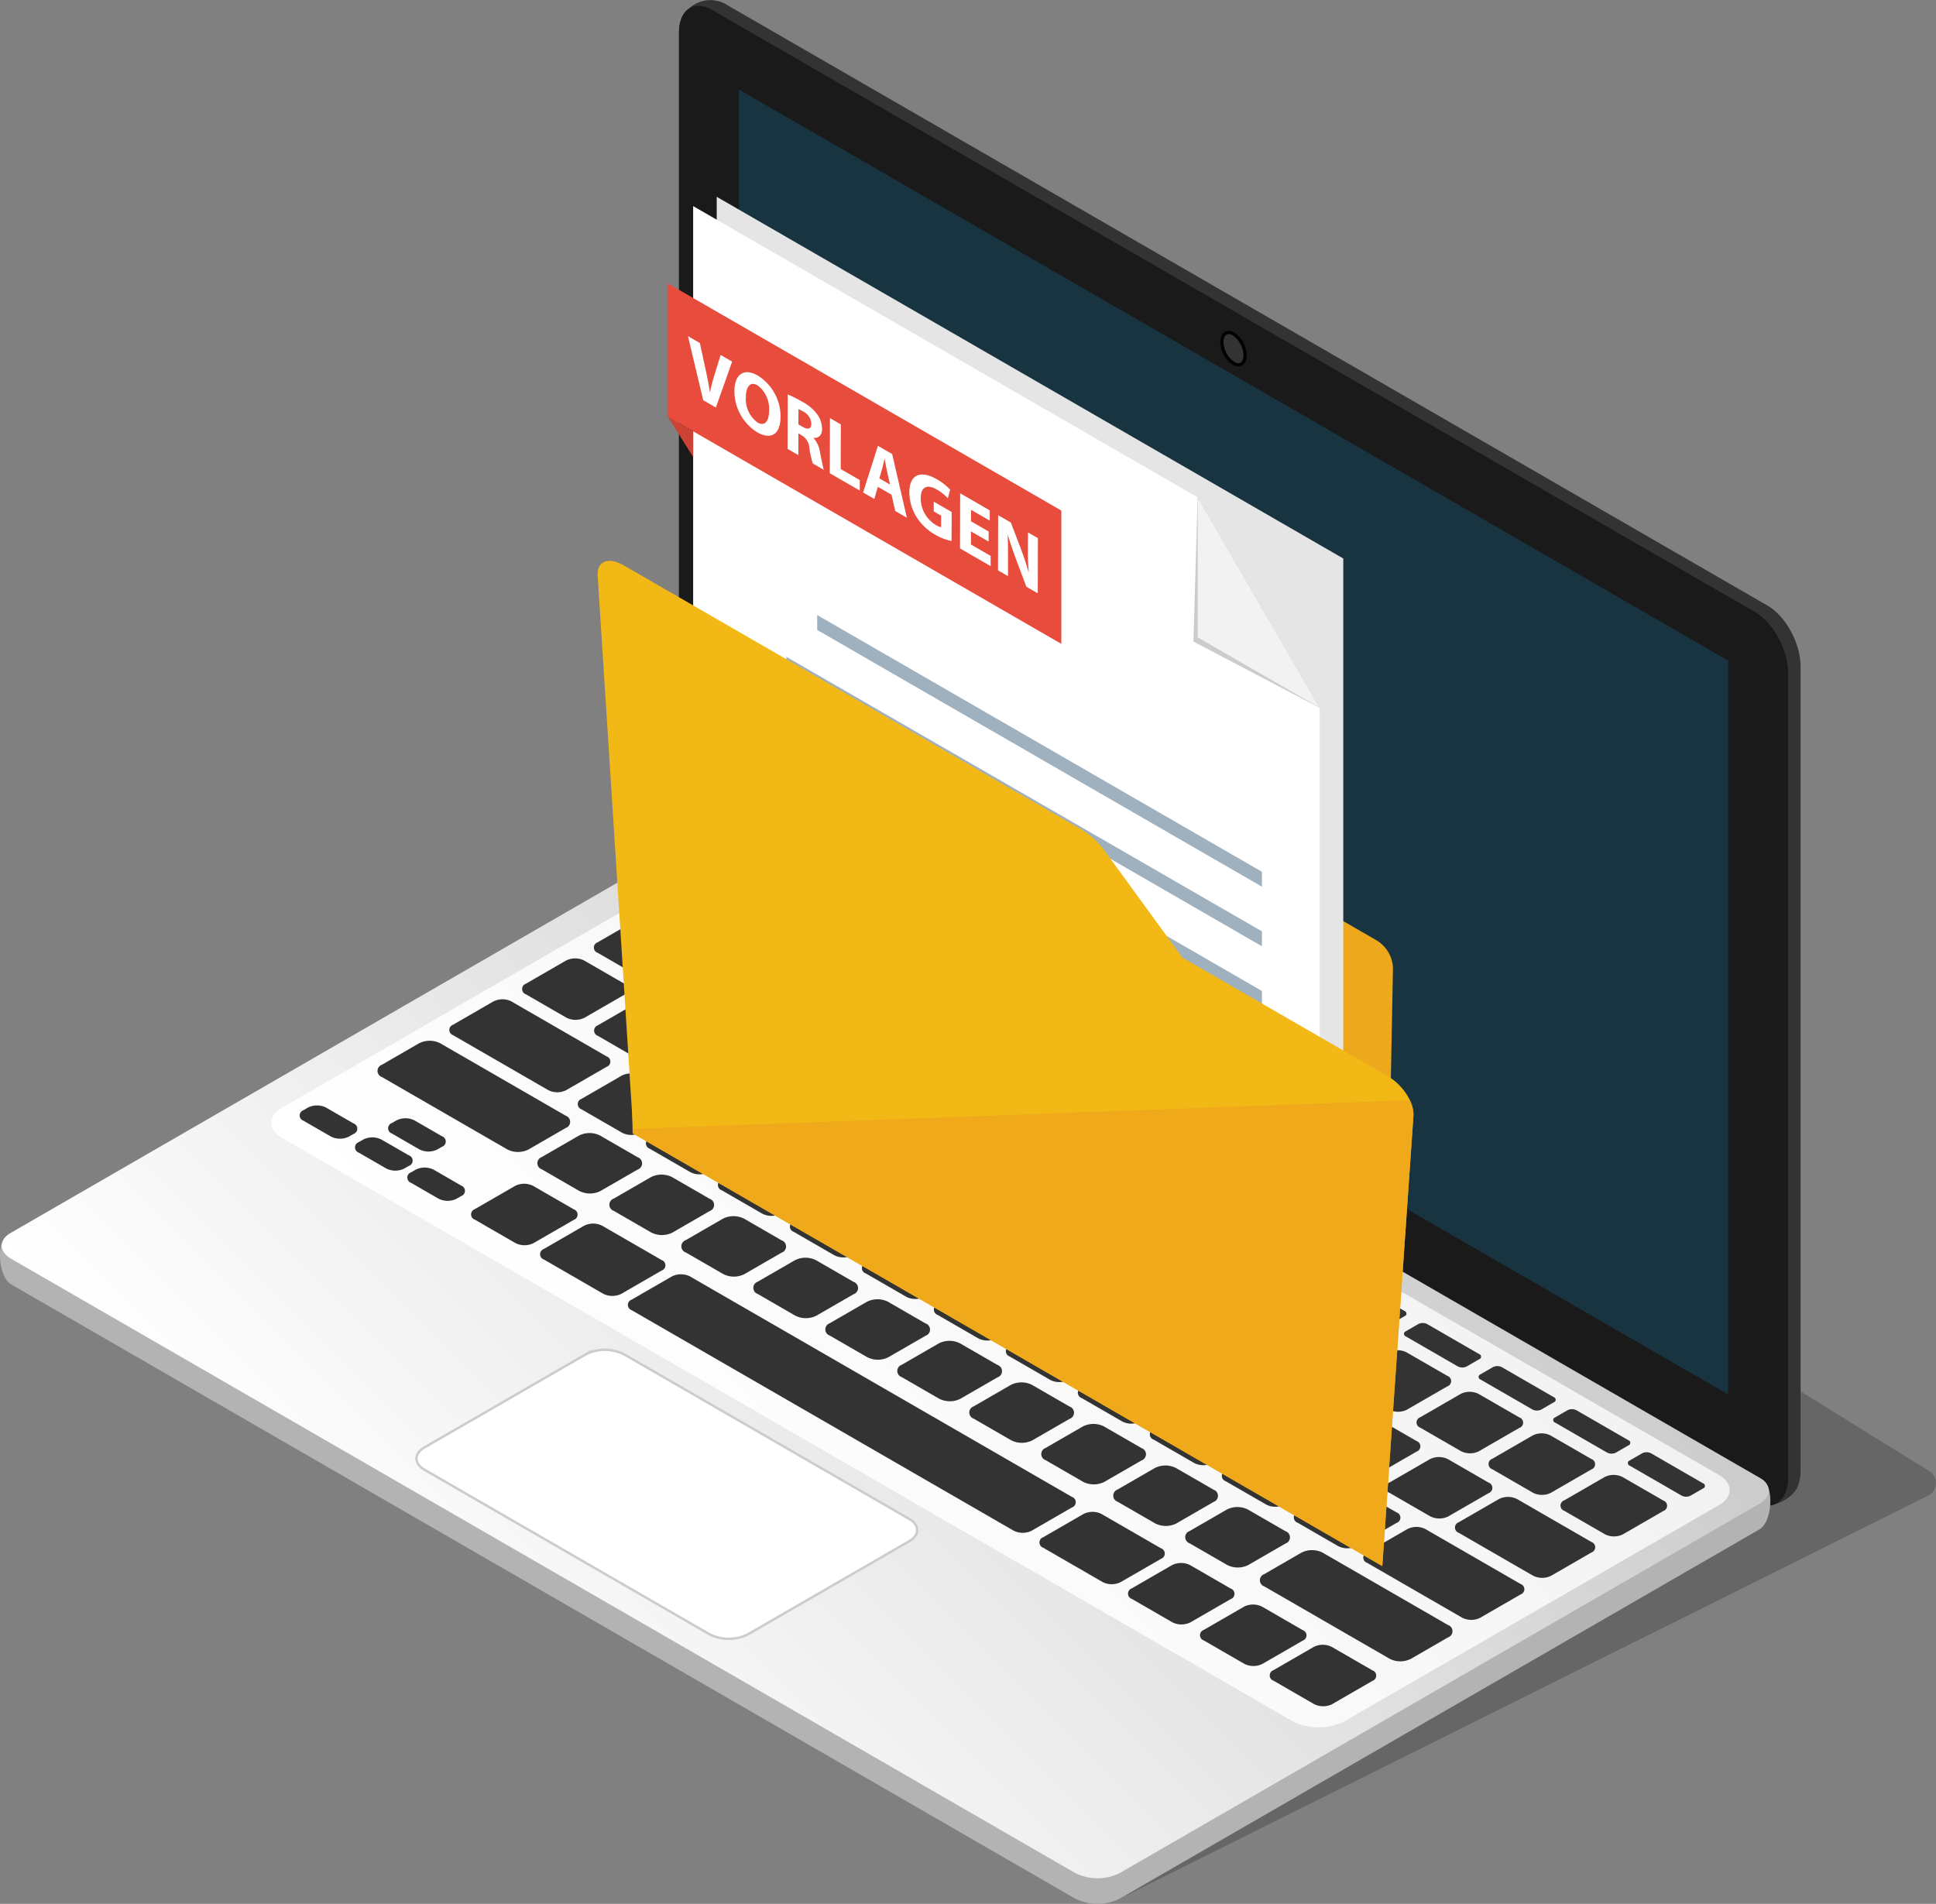 <svg xmlns="http://www.w3.org/2000/svg" viewBox="0 0 308.768 303.682"><rect x="0" y="0" width="308.768" height="303.682" fill="#808080" stroke="none"/><defs><linearGradient id="a" x1="21.975" y1="279.321" x2="-100.186" y2="157.16" gradientTransform="matrix(-1 0 0 1 102.087 0)" gradientUnits="userSpaceOnUse"><stop offset="0" stop-color="#fff"/><stop offset="1" stop-color="#ccc"/></linearGradient><linearGradient id="b" x1="-13.514" y1="252.346" x2="-101.435" y2="164.425" gradientTransform="matrix(-1 0 0 1 102.087 0)" gradientUnits="userSpaceOnUse"><stop offset="0" stop-color="#fff"/><stop offset="1" stop-color="#f2f2f2"/></linearGradient><clipPath id="c"><path fill="none" d="M109.695 62.559l.026-9.082 55.815 32.225-.026 9.082-55.815-32.225z"/></clipPath></defs><path d="M175.775 152.872l131.94 81.797a2.226 2.226 0 0 1-.18 3.884l-128.909 64.274z" opacity=".2"/><path d="M108.308 4.775l1.996 127.667c0 3.92 2.516 8.56 5.614 10.349l164.06 96.896c2.245 1.296 5.76-.52 6.659-2.412a6.341 6.341 0 0 0 .535-2.719V106.323c0-3.691-2.358-8.042-5.27-9.723L115.581.575a4.994 4.994 0 0 0-7.274 4.2z" fill="#333"/><path d="M108.293 5.245v128.233c0 3.92 2.517 8.56 5.614 10.349l165.64 95.632c2.246 1.297 4.18.744 5.079-1.147a6.34 6.34 0 0 0 .535-2.72V107.36c0-3.691-2.358-8.042-5.27-9.724L113.57 1.611c-2.913-1.681-5.278-.057-5.278 3.634z" fill="#1a1a1a"/><path d="M108.293 5.245v128.233c0 3.92 2.517 8.56 5.614 10.349l165.64 95.632c2.246 1.297 4.18.744 5.079-1.147a6.34 6.34 0 0 0 .535-2.72V107.36c0-3.691-2.358-8.042-5.27-9.724L113.57 1.611c-2.913-1.681-5.278-.057-5.278 3.634z" fill="#1a1a1a"/><path fill="#193441" d="M117.847 14.284v117.053l157.764 91.086V105.369L117.847 14.284z"/><path d="M194.88 54.548c0-1.293.828-1.863 1.849-1.274a4.294 4.294 0 0 1 1.848 3.408c0 1.293-.827 1.863-1.848 1.274a4.294 4.294 0 0 1-1.85-3.408z" fill="#333" stroke="#000" stroke-miterlimit="10" stroke-width=".5"/><path d="M110.962 141.836l170.092 94.157c1.995 1.152 1.555 6.8-.427 7.944l-102 58.89a7.961 7.961 0 0 1-7.204-.013L1.782 204.872c-1.996-1.152-2.512-6.757-.53-7.902l102.508-55.147a7.96 7.96 0 0 1 7.202.013z" fill="#b3b3b3"/><path d="M110.962 137.752l169.642 97.942c1.995 1.152 2.005 3.014.023 4.159l-102 58.89a7.96 7.96 0 0 1-7.204-.013L1.782 200.787c-1.996-1.152-2.006-3.014-.023-4.158l102-58.89a7.96 7.96 0 0 1 7.203.013z" fill="url(#a)"/><path d="M99.572 216.05l45.416 26.22c1.71.988 1.72 2.584.02 3.566l-25.704 14.84a6.825 6.825 0 0 1-6.175-.012l-45.416-26.22c-1.71-.988-1.72-2.584-.02-3.566l25.704-14.84a6.825 6.825 0 0 1 6.175.012z" fill="#fff" stroke="#ccc" stroke-miterlimit="10" stroke-width=".386"/><path d="M113.022 142.247l161.095 93.009c2.315 1.336 2.327 3.497.026 4.825l-59.682 34.458a9.237 9.237 0 0 1-8.358-.015L45.007 181.515c-2.315-1.336-2.327-3.497-.026-4.825l59.683-34.458a9.237 9.237 0 0 1 8.358.015z" fill="url(#b)"/><path d="M249.483 240.984a.877.877 0 0 1-.01-1.662l6.446-3.72a3.18 3.18 0 0 1 2.877.005l6.486 3.744a.877.877 0 0 1 .009 1.661l-6.446 3.721a3.18 3.18 0 0 1-2.877-.005zM244.488 238.1l-6.486-3.745a.877.877 0 0 1-.009-1.66l6.445-3.722a3.18 3.18 0 0 1 2.877.005l6.486 3.745a.877.877 0 0 1 .009 1.66l-6.445 3.722a3.18 3.18 0 0 1-2.877-.005zM233.007 231.472l-6.485-3.745a.877.877 0 0 1-.01-1.661l6.446-3.721a3.18 3.18 0 0 1 2.877.005l6.486 3.744a.877.877 0 0 1 .009 1.662l-6.446 3.72a3.18 3.18 0 0 1-2.877-.004zM221.527 224.843l-6.486-3.744a.877.877 0 0 1-.01-1.661l6.446-3.722a3.18 3.18 0 0 1 2.877.006l6.486 3.744a.877.877 0 0 1 .009 1.661l-6.445 3.721a3.18 3.18 0 0 1-2.877-.005zM210.046 218.215l-6.486-3.745a.877.877 0 0 1-.009-1.66l6.446-3.722a3.18 3.18 0 0 1 2.877.005l6.485 3.745a.877.877 0 0 1 .01 1.661l-6.446 3.721a3.18 3.18 0 0 1-2.877-.005zM198.566 211.587l-6.486-3.745a.877.877 0 0 1-.01-1.661l6.446-3.721a3.18 3.18 0 0 1 2.877.005l6.486 3.745a.877.877 0 0 1 .009 1.66l-6.445 3.722a3.18 3.18 0 0 1-2.877-.005zM189.962 204.964a3.18 3.18 0 0 1-2.877-.006l-6.486-3.744a.877.877 0 0 1-.009-1.661l6.446-3.721a3.18 3.18 0 0 1 2.877.005l6.485 3.744a.877.877 0 0 1 .01 1.661zM184.927 194.614l-6.445 3.721a3.18 3.18 0 0 1-2.878-.005l-6.485-3.744a.877.877 0 0 1-.01-1.662l6.446-3.72a3.18 3.18 0 0 1 2.877.005l6.486 3.744a.877.877 0 0 1 .009 1.661zM173.446 187.986l-6.445 3.72a3.18 3.18 0 0 1-2.877-.004l-6.486-3.745a.877.877 0 0 1-.009-1.66l6.445-3.722a3.18 3.18 0 0 1 2.878.005l6.485 3.745a.877.877 0 0 1 .01 1.66zM155.471 175.952l6.486 3.744a.877.877 0 0 1 .009 1.662l-6.445 3.72a3.18 3.18 0 0 1-2.878-.005l-6.485-3.744a.877.877 0 0 1-.01-1.661l6.446-3.721a3.18 3.18 0 0 1 2.877.005zM134.677 174.7a.877.877 0 0 1-.009-1.66l6.445-3.722a3.18 3.18 0 0 1 2.878.006l6.485 3.744a.877.877 0 0 1 .01 1.661l-6.446 3.721a3.18 3.18 0 0 1-2.877-.005zM123.197 168.072a.877.877 0 0 1-.01-1.66l6.446-3.722a3.18 3.18 0 0 1 2.877.005l6.486 3.745a.877.877 0 0 1 .009 1.661l-6.445 3.721a3.18 3.18 0 0 1-2.878-.005zM111.716 161.444a.877.877 0 0 1-.009-1.661l6.445-3.721a3.18 3.18 0 0 1 2.878.005l6.485 3.745a.877.877 0 0 1 .01 1.66l-6.446 3.722a3.18 3.18 0 0 1-2.877-.005zM101.752 146.593a3.18 3.18 0 0 1 2.877.005l11.874 6.856a.877.877 0 0 1 .01 1.661l-6.446 3.721a3.18 3.18 0 0 1-2.877-.005l-11.875-6.856a.877.877 0 0 1-.009-1.661zM268.21 238.569l-8.294-4.789a.431.431 0 0 1-.005-.817l1.996-1.152a1.565 1.565 0 0 1 1.416.002l8.294 4.789a.431.431 0 0 1 .004.817l-1.995 1.152a1.565 1.565 0 0 1-1.416-.002zM256.31 231.698l-8.294-4.788a.432.432 0 0 1-.005-.818l1.996-1.152a1.565 1.565 0 0 1 1.416.003l8.294 4.788a.431.431 0 0 1 .004.818l-1.995 1.152a1.565 1.565 0 0 1-1.416-.003zM244.41 224.828l-8.294-4.789a.432.432 0 0 1-.005-.817l1.996-1.152a1.565 1.565 0 0 1 1.416.002l8.294 4.789a.432.432 0 0 1 .004.817l-1.995 1.152a1.565 1.565 0 0 1-1.416-.002zM232.51 217.957l-8.294-4.788a.431.431 0 0 1-.005-.818l1.996-1.152a1.565 1.565 0 0 1 1.415.003l8.295 4.788a.431.431 0 0 1 .004.818l-1.995 1.152a1.565 1.565 0 0 1-1.416-.003zM220.61 211.087l-8.295-4.789a.431.431 0 0 1-.004-.817l1.996-1.152a1.565 1.565 0 0 1 1.415.002l8.294 4.789a.431.431 0 0 1 .005.817l-1.996 1.152a1.565 1.565 0 0 1-1.415-.002zM208.71 204.216l-8.295-4.788a.431.431 0 0 1-.004-.818l1.995-1.152a1.565 1.565 0 0 1 1.416.003l8.294 4.788a.431.431 0 0 1 .005.818l-1.996 1.152a1.565 1.565 0 0 1-1.416-.003zM196.81 197.346l-8.295-4.79a.431.431 0 0 1-.004-.816l1.995-1.153a1.565 1.565 0 0 1 1.416.003l8.294 4.789a.431.431 0 0 1 .005.817l-1.996 1.152a1.565 1.565 0 0 1-1.416-.002zM184.91 190.475l-8.295-4.789a.431.431 0 0 1-.004-.817l1.995-1.152a1.565 1.565 0 0 1 1.416.002l8.294 4.789a.432.432 0 0 1 .005.818l-1.996 1.152a1.565 1.565 0 0 1-1.416-.003zM173.01 183.605l-8.295-4.79a.431.431 0 0 1-.004-.817l1.995-1.152a1.565 1.565 0 0 1 1.416.003l8.294 4.789a.431.431 0 0 1 .004.817l-1.995 1.152a1.565 1.565 0 0 1-1.416-.002zM161.109 176.734l-8.294-4.789a.431.431 0 0 1-.005-.817l1.996-1.152a1.565 1.565 0 0 1 1.416.002l8.294 4.789a.431.431 0 0 1 .004.817l-1.995 1.153a1.565 1.565 0 0 1-1.416-.003zM149.209 169.863l-8.294-4.788a.431.431 0 0 1-.005-.818l1.996-1.152a1.565 1.565 0 0 1 1.416.003l8.294 4.788a.431.431 0 0 1 .004.818l-1.995 1.152a1.565 1.565 0 0 1-1.416-.003zM137.309 162.993l-8.294-4.789a.431.431 0 0 1-.005-.817l1.996-1.152a1.565 1.565 0 0 1 1.416.002l8.294 4.789a.432.432 0 0 1 .004.817l-1.995 1.152a1.565 1.565 0 0 1-1.416-.002zM125.409 156.122l-8.295-4.788a.431.431 0 0 1-.004-.818l1.996-1.152a1.565 1.565 0 0 1 1.415.003l8.295 4.788a.431.431 0 0 1 .004.818l-1.995 1.152a1.565 1.565 0 0 1-1.416-.003zM114.332 149.727l-8.294-4.789a.431.431 0 0 1-.005-.817l1.996-1.152a1.565 1.565 0 0 1 1.415.002l8.294 4.789a.431.431 0 0 1 .005.818l-1.996 1.152a1.565 1.565 0 0 1-1.415-.003zM93.194 153.223l6.445 3.722a.889.889 0 0 1 .01 1.684l-6.406 3.698a3.224 3.224 0 0 1-2.917-.005L83.88 158.6a.889.889 0 0 1-.01-1.684l6.406-3.698a3.224 3.224 0 0 1 2.917.005zM95.361 165.229a.889.889 0 0 1-.01-1.685l6.406-3.698a3.224 3.224 0 0 1 2.917.006l6.446 3.72a.889.889 0 0 1 .009 1.685l-6.405 3.698a3.224 3.224 0 0 1-2.918-.005zM106.842 171.857a.89.89 0 0 1-.01-1.684l6.406-3.698a3.224 3.224 0 0 1 2.917.005l6.445 3.721a.889.889 0 0 1 .01 1.684l-6.406 3.698a3.224 3.224 0 0 1-2.917-.005zM118.322 178.485a.89.89 0 0 1-.01-1.684l6.406-3.698a3.224 3.224 0 0 1 2.918.005l6.445 3.721a.89.89 0 0 1 .009 1.685l-6.405 3.698a3.224 3.224 0 0 1-2.917-.006zM145.57 185.142l-6.405 3.698a3.224 3.224 0 0 1-2.917-.005l-6.445-3.722a.89.89 0 0 1-.01-1.684l6.406-3.698a3.224 3.224 0 0 1 2.917.005l6.445 3.722a.89.89 0 0 1 .01 1.684zM157.051 191.77l-6.405 3.698a3.224 3.224 0 0 1-2.918-.005l-6.445-3.721a.889.889 0 0 1-.009-1.685l6.405-3.698a3.224 3.224 0 0 1 2.918.006l6.445 3.72a.89.89 0 0 1 .009 1.685zM152.764 198.37a.889.889 0 0 1-.01-1.684l6.406-3.698a3.224 3.224 0 0 1 2.917.005l6.445 3.721a.889.889 0 0 1 .01 1.685l-6.406 3.698a3.224 3.224 0 0 1-2.917-.006zM164.244 204.998a.889.889 0 0 1-.009-1.684l6.405-3.698a3.224 3.224 0 0 1 2.918.005l6.445 3.722a.889.889 0 0 1 .01 1.684l-6.406 3.698a3.224 3.224 0 0 1-2.917-.005zM175.725 211.627a.889.889 0 0 1-.01-1.685l6.406-3.698a3.224 3.224 0 0 1 2.917.006l6.446 3.72a.889.889 0 0 1 .009 1.685l-6.405 3.698a3.224 3.224 0 0 1-2.918-.005zM187.205 218.255a.889.889 0 0 1-.009-1.684l6.405-3.698a3.224 3.224 0 0 1 2.918.005l6.445 3.721a.889.889 0 0 1 .01 1.684l-6.406 3.698a3.224 3.224 0 0 1-2.917-.005zM198.686 224.883a.889.889 0 0 1-.01-1.684l6.406-3.698a3.224 3.224 0 0 1 2.917.005l6.446 3.721a.889.889 0 0 1 .009 1.685l-6.405 3.698a3.224 3.224 0 0 1-2.918-.005zM210.166 231.512a.889.889 0 0 1-.009-1.685l6.405-3.698a3.224 3.224 0 0 1 2.918.005l6.445 3.722a.89.89 0 0 1 .01 1.684l-6.406 3.698a3.224 3.224 0 0 1-2.917-.005zM221.638 236.455l6.405-3.698a3.224 3.224 0 0 1 2.917.006l6.446 3.72a.89.89 0 0 1 .009 1.685l-6.405 3.698a3.224 3.224 0 0 1-2.918-.005l-6.445-3.721a.89.89 0 0 1-.01-1.685zM247.41 251.335a3.224 3.224 0 0 1-2.917-.005l-11.834-6.832a.889.889 0 0 1-.01-1.685l6.406-3.698a3.225 3.225 0 0 1 2.917.005l11.834 6.833a.889.889 0 0 1 .01 1.684zM99.228 180.688l-6.482-3.742a.878.878 0 0 1-.009-1.663l6.441-3.72a3.185 3.185 0 0 1 2.882.006l6.481 3.742a.878.878 0 0 1 .01 1.664l-6.442 3.718a3.184 3.184 0 0 1-2.881-.005zM110.104 186.968l-6.481-3.742a.878.878 0 0 1-.01-1.664l6.442-3.719a3.184 3.184 0 0 1 2.881.006l6.482 3.742a.878.878 0 0 1 .009 1.663l-6.441 3.719a3.185 3.185 0 0 1-2.882-.005zM115.094 188.19l6.441-3.718a3.184 3.184 0 0 1 2.882.005l6.481 3.742a.878.878 0 0 1 .009 1.664l-6.44 3.718a3.184 3.184 0 0 1-2.882-.005l-6.482-3.742a.878.878 0 0 1-.009-1.664zM126.575 194.819l6.44-3.719a3.184 3.184 0 0 1 2.882.005l6.482 3.742a.878.878 0 0 1 .009 1.664l-6.441 3.718a3.184 3.184 0 0 1-2.882-.005l-6.481-3.742a.878.878 0 0 1-.01-1.663zM138.055 201.447l6.441-3.719a3.185 3.185 0 0 1 2.882.005l6.481 3.742a.878.878 0 0 1 .009 1.664l-6.44 3.719a3.184 3.184 0 0 1-2.882-.005l-6.482-3.742a.878.878 0 0 1-.009-1.664zM149.536 208.075l6.44-3.718a3.185 3.185 0 0 1 2.882.005l6.482 3.742a.878.878 0 0 1 .009 1.663l-6.441 3.719a3.185 3.185 0 0 1-2.882-.005l-6.481-3.742a.878.878 0 0 1-.01-1.664zM161.016 214.703l6.441-3.718a3.185 3.185 0 0 1 2.882.005l6.481 3.742a.878.878 0 0 1 .01 1.664l-6.442 3.718a3.185 3.185 0 0 1-2.881-.005l-6.481-3.742a.878.878 0 0 1-.01-1.664zM172.497 221.332l6.44-3.719a3.185 3.185 0 0 1 2.882.005l6.482 3.742a.878.878 0 0 1 .009 1.664l-6.441 3.719a3.185 3.185 0 0 1-2.882-.006l-6.481-3.742a.878.878 0 0 1-.01-1.663zM190.468 233.366l-6.481-3.742a.878.878 0 0 1-.01-1.664l6.441-3.719a3.185 3.185 0 0 1 2.882.006l6.481 3.742a.878.878 0 0 1 .01 1.663l-6.442 3.719a3.185 3.185 0 0 1-2.881-.005zM201.948 239.994l-6.481-3.742a.878.878 0 0 1-.009-1.664l6.44-3.718a3.184 3.184 0 0 1 2.882.005l6.482 3.742a.878.878 0 0 1 .009 1.664l-6.441 3.718a3.185 3.185 0 0 1-2.882-.005zM213.429 246.622l-6.481-3.742a.878.878 0 0 1-.01-1.663l6.441-3.719a3.184 3.184 0 0 1 2.882.005l6.481 3.742a.878.878 0 0 1 .01 1.664l-6.442 3.718a3.184 3.184 0 0 1-2.881-.005zM233.2 258.037l-15.168-8.757a.878.878 0 0 1-.01-1.664l6.441-3.719a3.184 3.184 0 0 1 2.882.006l15.169 8.757a.878.878 0 0 1 .009 1.664l-6.441 3.718a3.185 3.185 0 0 1-2.882-.005zM87.432 173.878l-15.169-8.758a.878.878 0 0 1-.009-1.663l6.441-3.719a3.184 3.184 0 0 1 2.882.005l15.168 8.758a.878.878 0 0 1 .01 1.663l-6.442 3.72a3.185 3.185 0 0 1-2.881-.006zM95.726 181.14l5.975 3.449a1.032 1.032 0 0 1 .01 1.955l-5.938 3.428a3.742 3.742 0 0 1-3.385-.006l-5.976-3.45a1.032 1.032 0 0 1-.01-1.955l5.938-3.428a3.742 3.742 0 0 1 3.386.006zM107.206 187.767l5.975 3.45a1.032 1.032 0 0 1 .011 1.955l-5.938 3.429a3.742 3.742 0 0 1-3.386-.007l-5.975-3.45a1.032 1.032 0 0 1-.01-1.954l5.937-3.429a3.742 3.742 0 0 1 3.386.006zM115.349 203.223l-5.976-3.45a1.032 1.032 0 0 1-.01-1.955l5.938-3.428a3.742 3.742 0 0 1 3.386.006l5.975 3.45a1.032 1.032 0 0 1 .01 1.955l-5.937 3.428a3.742 3.742 0 0 1-3.386-.006zM126.83 209.851l-5.976-3.45a1.032 1.032 0 0 1-.01-1.955l5.937-3.428a3.742 3.742 0 0 1 3.386.006l5.976 3.45a1.032 1.032 0 0 1 .01 1.955l-5.938 3.428a3.742 3.742 0 0 1-3.386-.006zM138.31 216.48l-5.976-3.45a1.032 1.032 0 0 1-.01-1.955l5.938-3.429a3.742 3.742 0 0 1 3.386.006l5.975 3.45a1.032 1.032 0 0 1 .01 1.955l-5.937 3.428a3.742 3.742 0 0 1-3.386-.006zM149.79 223.108l-5.975-3.45a1.032 1.032 0 0 1-.01-1.955l5.937-3.428a3.742 3.742 0 0 1 3.386.006l5.976 3.45a1.032 1.032 0 0 1 .01 1.954l-5.938 3.429a3.742 3.742 0 0 1-3.386-.006zM161.27 229.736l-5.975-3.45a1.032 1.032 0 0 1-.01-1.955l5.938-3.428a3.742 3.742 0 0 1 3.386.006l5.975 3.45a1.032 1.032 0 0 1 .01 1.955l-5.937 3.428a3.742 3.742 0 0 1-3.386-.006zM172.751 236.364l-5.975-3.45a1.032 1.032 0 0 1-.01-1.955l5.937-3.428a3.742 3.742 0 0 1 3.386.006l5.976 3.45a1.032 1.032 0 0 1 .01 1.955l-5.938 3.428a3.742 3.742 0 0 1-3.386-.006zM187.57 234.166l5.975 3.45a1.032 1.032 0 0 1 .01 1.954L187.619 243a3.742 3.742 0 0 1-3.386-.007l-5.976-3.45a1.032 1.032 0 0 1-.01-1.954l5.938-3.429a3.742 3.742 0 0 1 3.386.007zM189.726 244.216l5.938-3.428a3.742 3.742 0 0 1 3.386.006l5.976 3.45a1.032 1.032 0 0 1 .01 1.955l-5.938 3.428a3.742 3.742 0 0 1-3.386-.006l-5.975-3.45a1.032 1.032 0 0 1-.01-1.955zM201.63 251.089l5.938-3.429a3.742 3.742 0 0 1 3.386.006l19.997 11.546a1.032 1.032 0 0 1 .01 1.955l-5.937 3.428a3.742 3.742 0 0 1-3.386-.006l-19.997-11.545a1.032 1.032 0 0 1-.01-1.955zM70.229 166.419l19.997 11.545a1.032 1.032 0 0 1 .01 1.955l-5.937 3.428a3.742 3.742 0 0 1-3.386-.006l-19.998-11.545a1.032 1.032 0 0 1-.01-1.955l5.938-3.429a3.742 3.742 0 0 1 3.386.007zM85.053 189.17l6.46 3.729a.885.885 0 0 1 .01 1.676l-6.42 3.706a3.208 3.208 0 0 1-2.903-.005l-6.46-3.73a.885.885 0 0 1-.01-1.676l6.42-3.706a3.208 3.208 0 0 1 2.903.005zM69.184 186.586l4.365 2.52a.885.885 0 0 1 .009 1.676l-.722.417a3.208 3.208 0 0 1-2.903-.005l-4.365-2.52a.885.885 0 0 1-.01-1.676l.723-.417a3.208 3.208 0 0 1 2.903.005zM60.843 181.77l4.365 2.52a.885.885 0 0 1 .01 1.677l-.723.417a3.208 3.208 0 0 1-2.902-.006l-4.366-2.52a.885.885 0 0 1-.009-1.676l.723-.417a3.208 3.208 0 0 1 2.902.006zM52.018 176.675l4.365 2.52a.885.885 0 0 1 .009 1.676l-.722.417a3.208 3.208 0 0 1-2.903-.005l-4.365-2.52a.885.885 0 0 1-.009-1.676l.722-.417a3.208 3.208 0 0 1 2.903.005zM66.123 178.722l4.365 2.52a.885.885 0 0 1 .01 1.676l-.723.417a3.208 3.208 0 0 1-2.902-.005l-4.365-2.52a.885.885 0 0 1-.01-1.676l.723-.417a3.208 3.208 0 0 1 2.902.005zM175.7 241.504l9.463 5.463a.885.885 0 0 1 .009 1.676l-6.42 3.707a3.208 3.208 0 0 1-2.903-.005l-9.462-5.464a.885.885 0 0 1-.01-1.676l6.42-3.706a3.208 3.208 0 0 1 2.903.005zM96.057 195.522l9.463 5.463a.885.885 0 0 1 .009 1.676l-6.42 3.707a3.208 3.208 0 0 1-2.903-.005l-9.463-5.464a.885.885 0 0 1-.009-1.676l6.42-3.706a3.208 3.208 0 0 1 2.903.005zM189.823 249.658l6.46 3.73a.885.885 0 0 1 .01 1.676l-6.42 3.706a3.208 3.208 0 0 1-2.903-.005l-6.46-3.73a.885.885 0 0 1-.01-1.676l6.42-3.706a3.208 3.208 0 0 1 2.903.005zM201.304 256.286l6.46 3.73a.885.885 0 0 1 .009 1.676l-6.42 3.706a3.208 3.208 0 0 1-2.903-.005l-6.46-3.73a.885.885 0 0 1-.009-1.675l6.42-3.707a3.208 3.208 0 0 1 2.903.005zM212.424 262.707l6.46 3.73a.885.885 0 0 1 .01 1.675l-6.42 3.707a3.208 3.208 0 0 1-2.903-.005l-6.46-3.73a.885.885 0 0 1-.01-1.676l6.42-3.707a3.208 3.208 0 0 1 2.903.006zM110.06 203.607l60.905 35.163a.885.885 0 0 1 .009 1.676l-6.42 3.707a3.208 3.208 0 0 1-2.902-.006l-60.905-35.163a.885.885 0 0 1-.01-1.676l6.42-3.706a3.208 3.208 0 0 1 2.903.005z" fill="#333"/><path d="M219.523 149.978l-22.42-12.944a4.165 4.165 0 0 0-3.135-.633l-12.097 3.47-79.956-46.163c-1.482-.856-2.661-.31-2.632 1.217l1.608 85.838 119.446 68.962 1.66-86.687.168-8.778a5.476 5.476 0 0 0-2.642-4.282z" fill="#eea81b"/><path fill="#e5e5e5" d="M214.236 232.863l-99.928-57.693V31.392l99.928 57.693v143.778z"/><path fill="#fff" d="M191.007 79.326l-80.458-46.452v143.778l99.928 57.693V112.909l-19.47-11.241V79.326z"/><path opacity=".2" d="M210.477 112.909l-20.142-10.573.672-23.01 19.47 33.583z"/><path fill="#f2f2f2" d="M210.477 112.909l-19.47-11.241V79.326l19.47 33.583z"/><path fill="#e74c3c" d="M169.27 102.701l-62.759-36.234V45.205l62.759 36.233v21.263z"/><path fill="#9fb0bf" d="M201.267 141.435l-70.933-40.953v-2.377l70.933 40.953v2.377zM201.267 150.941l-75.852-43.793v-2.377l75.852 43.793v2.377zM201.267 160.447l-75.852-43.793v-2.377l75.852 43.793v2.377zM201.267 169.953l-75.852-43.793v-2.377l75.852 43.793v2.377zM201.267 179.459l-75.852-43.793v-2.377l75.852 43.793v2.377zM201.267 188.965l-75.852-43.793v-2.377l75.852 43.793v2.377zM201.267 198.471l-75.852-43.793v-2.377l75.852 43.793v2.377z"/><path fill="#ca4335" d="M106.511 66.467l4.038 6.418v-4.086l-4.038-2.332z"/><path d="M221.325 171.653l-32.755-18.911-12.35-16.98a12.506 12.506 0 0 0-3.737-3.437L99.466 90.17c-2.438-1.408-4.293-.652-4.144 1.677l.47 7.33 5.225 81.66 119.447 68.962 4.96-71.799c.147-2.11-1.689-4.955-4.1-6.346z" fill="#f1b816"/><path d="M225.425 177.998l-4.962 71.8-119.446-68.962-.05-.764 123.89-4.578a5.181 5.181 0 0 1 .568 2.504z" fill="#eea81b" opacity=".9"/><g clip-path="url(#c)" fill="#fff" style="clip-path:url(#c)"><path d="M116.77 57.686l-1.84-1.062-.987 3.2c-.264.854-.504 1.76-.698 2.705l-.032-.018c-.182-1.208-.416-2.342-.674-3.542l-.922-4.258-1.896-1.095 2.427 10.212 2.024 1.169 2.597-7.311M120.816 67.392a4.594 4.594 0 0 1-1.856-4.01c.004-1.71.691-2.592 1.86-1.917a4.699 4.699 0 0 1 1.843 4.003c-.005 1.71-.679 2.599-1.847 1.924m.053-7.479c-2.26-1.305-3.728-.183-3.736 2.458a7.72 7.72 0 0 0 3.589 6.554c2.234 1.29 3.759.415 3.767-2.469a7.713 7.713 0 0 0-3.62-6.543M127.338 67.697l.007-2.429a5.562 5.562 0 0 1 .785.388 2.294 2.294 0 0 1 1.267 1.966c-.002.77-.514.967-1.376.47l-.683-.395m.598-3.623a18.72 18.72 0 0 0-2.305-1.154l-.025 8.679 1.718.991.01-3.455.523.302a2.54 2.54 0 0 1 1.235 2.124 18.718 18.718 0 0 0 .524 2.353l1.775 1.024c-.146-.422-.385-1.714-.619-2.84a4.44 4.44 0 0 0-1.017-2.234v-.036c.659.1 1.35-.272 1.354-1.387a3.982 3.982 0 0 0-.697-2.247 7.052 7.052 0 0 0-2.476-2.12M134.104 67.694l-1.737-1.003-.025 8.797 4.776 2.757.005-1.673-3.039-1.754.02-7.124M140.25 76.306l.46-1.61c.128-.432.245-1.033.355-1.491l.026.015c.113.587.245 1.317.378 1.915l.474 2.148-1.692-.977m2.038-3.886l-2.273-1.313-2.362 7.448 1.794 1.035.55-1.946 2.19 1.264.587 2.603 1.858 1.073-2.344-10.164M149.414 76.445c-2.509-1.448-4.365-.845-4.386 2.068a7.445 7.445 0 0 0 1.07 3.822 8.368 8.368 0 0 0 3.112 2.987 8.76 8.76 0 0 0 2.555.975l.014-4.629-2.854-1.648-.005 1.548 1.181.682-.005 1.842a2.37 2.37 0 0 1-.85-.358 4.956 4.956 0 0 1-2.398-4.273c.005-1.908 1.1-2.216 2.536-1.387a7.222 7.222 0 0 1 1.787 1.414l.368-1.382a8.917 8.917 0 0 0-2.125-1.66M157.861 81.41l-4.725-2.728-.024 8.797 4.884 2.82.004-1.629-3.147-1.817.006-2.091 2.815 1.625.005-1.614-2.816-1.625.005-1.827 2.988 1.725.005-1.636M165.535 85.84l-1.59-.917-.007 2.575c-.003 1.313.025 2.52.137 3.746l-.038-.022a47.091 47.091 0 0 0-1.237-3.727l-1.58-4.146-2.025-1.168-.025 8.796 1.59.918.008-2.649c.004-1.438-.012-2.681-.053-3.873l.032.003a62.642 62.642 0 0 0 1.319 3.878l1.625 4.333 1.82 1.05.024-8.796"/></g></svg>